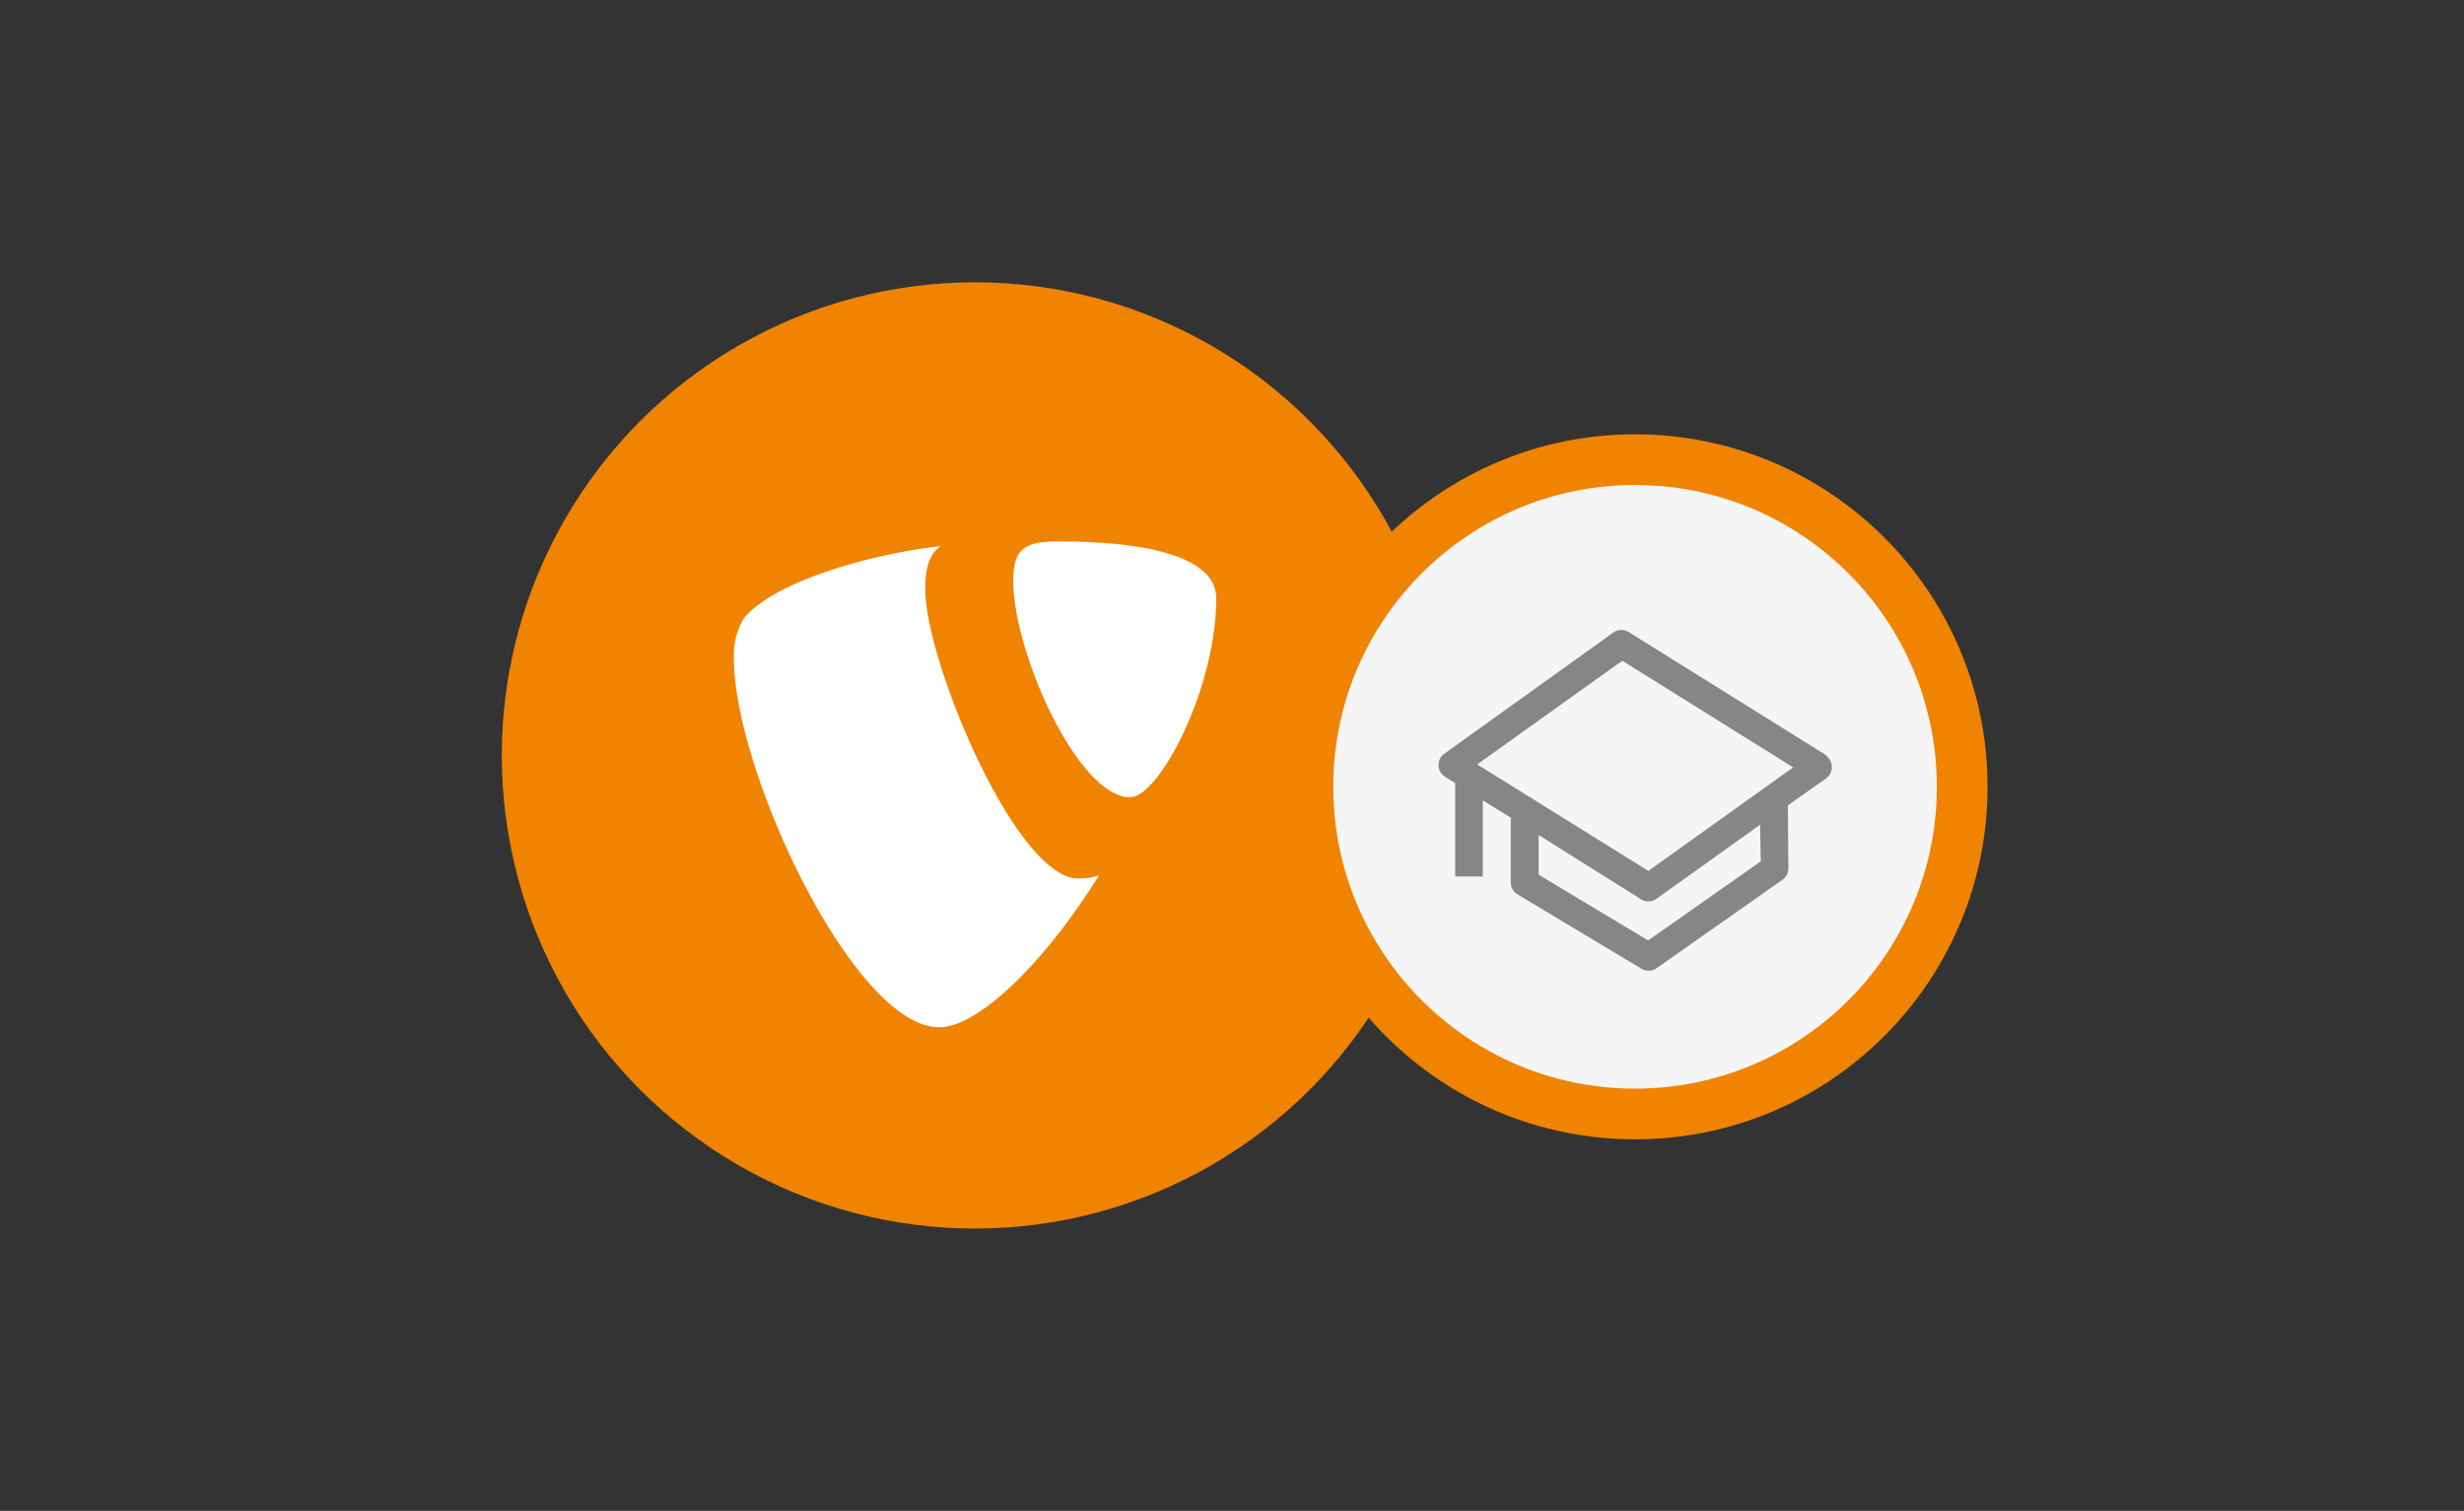 <?xml version="1.0" encoding="UTF-8"?>
<svg xmlns="http://www.w3.org/2000/svg" id="Ebene_1" data-name="Ebene 1" viewBox="0 0 274 168">
  <defs>
    <style>.cls-1{fill:#333;}.cls-2{fill:#f08300;}.cls-3{fill:#fff;}.cls-4{fill:#f5f5f5;stroke:#f08300;stroke-miterlimit:10;stroke-width:5.64px;}.cls-5{fill:#868686;}</style>
  </defs>
  <rect class="cls-1" width="274" height="168"></rect>
  <circle class="cls-2" cx="108.41" cy="84" r="52.61"></circle>
  <path class="cls-3" d="M122.18,97.35a7.34,7.34,0,0,1-2.29.33c-6.9,0-17-24.14-17-32.17,0-3,.7-3.94,1.68-4.79-8.45,1-18.59,4.09-21.83,8a7.91,7.91,0,0,0-1.13,4.51c0,12.54,13.38,41,22.82,41,4.37,0,11.74-7.18,17.79-16.9"></path>
  <path class="cls-3" d="M117.78,60.2c8.73,0,17.47,1.4,17.47,6.33,0,10-6.34,22.12-9.58,22.12-5.78,0-13-16.06-13-24.09,0-3.66,1.4-4.36,5.07-4.36"></path>
  <circle class="cls-4" cx="181.82" cy="87.49" r="36.38"></circle>
  <path class="cls-5" d="M203,83.93,181.16,70.31a1.56,1.56,0,0,0-1.72,0L160.61,83.81a1.54,1.54,0,0,0,.08,2.56l1.13.71V97.46h3.07V89L168,90.92v7.21a1.53,1.53,0,0,0,.75,1.32l13.78,8.27a1.53,1.53,0,0,0,1.68-.06l14-9.83a1.54,1.54,0,0,0,.66-1.27l-.06-7,4.25-3a1.55,1.55,0,0,0,.36-2.15A1.72,1.72,0,0,0,203,83.93Zm-7.2,11.85-12.52,8.79-12.18-7.31V92.85L182.49,100a1.53,1.53,0,0,0,1.71-.06l11.52-8.23Zm-12.5,1.06L164.27,85,180.4,73.47l19,11.86Z"></path>
</svg>
